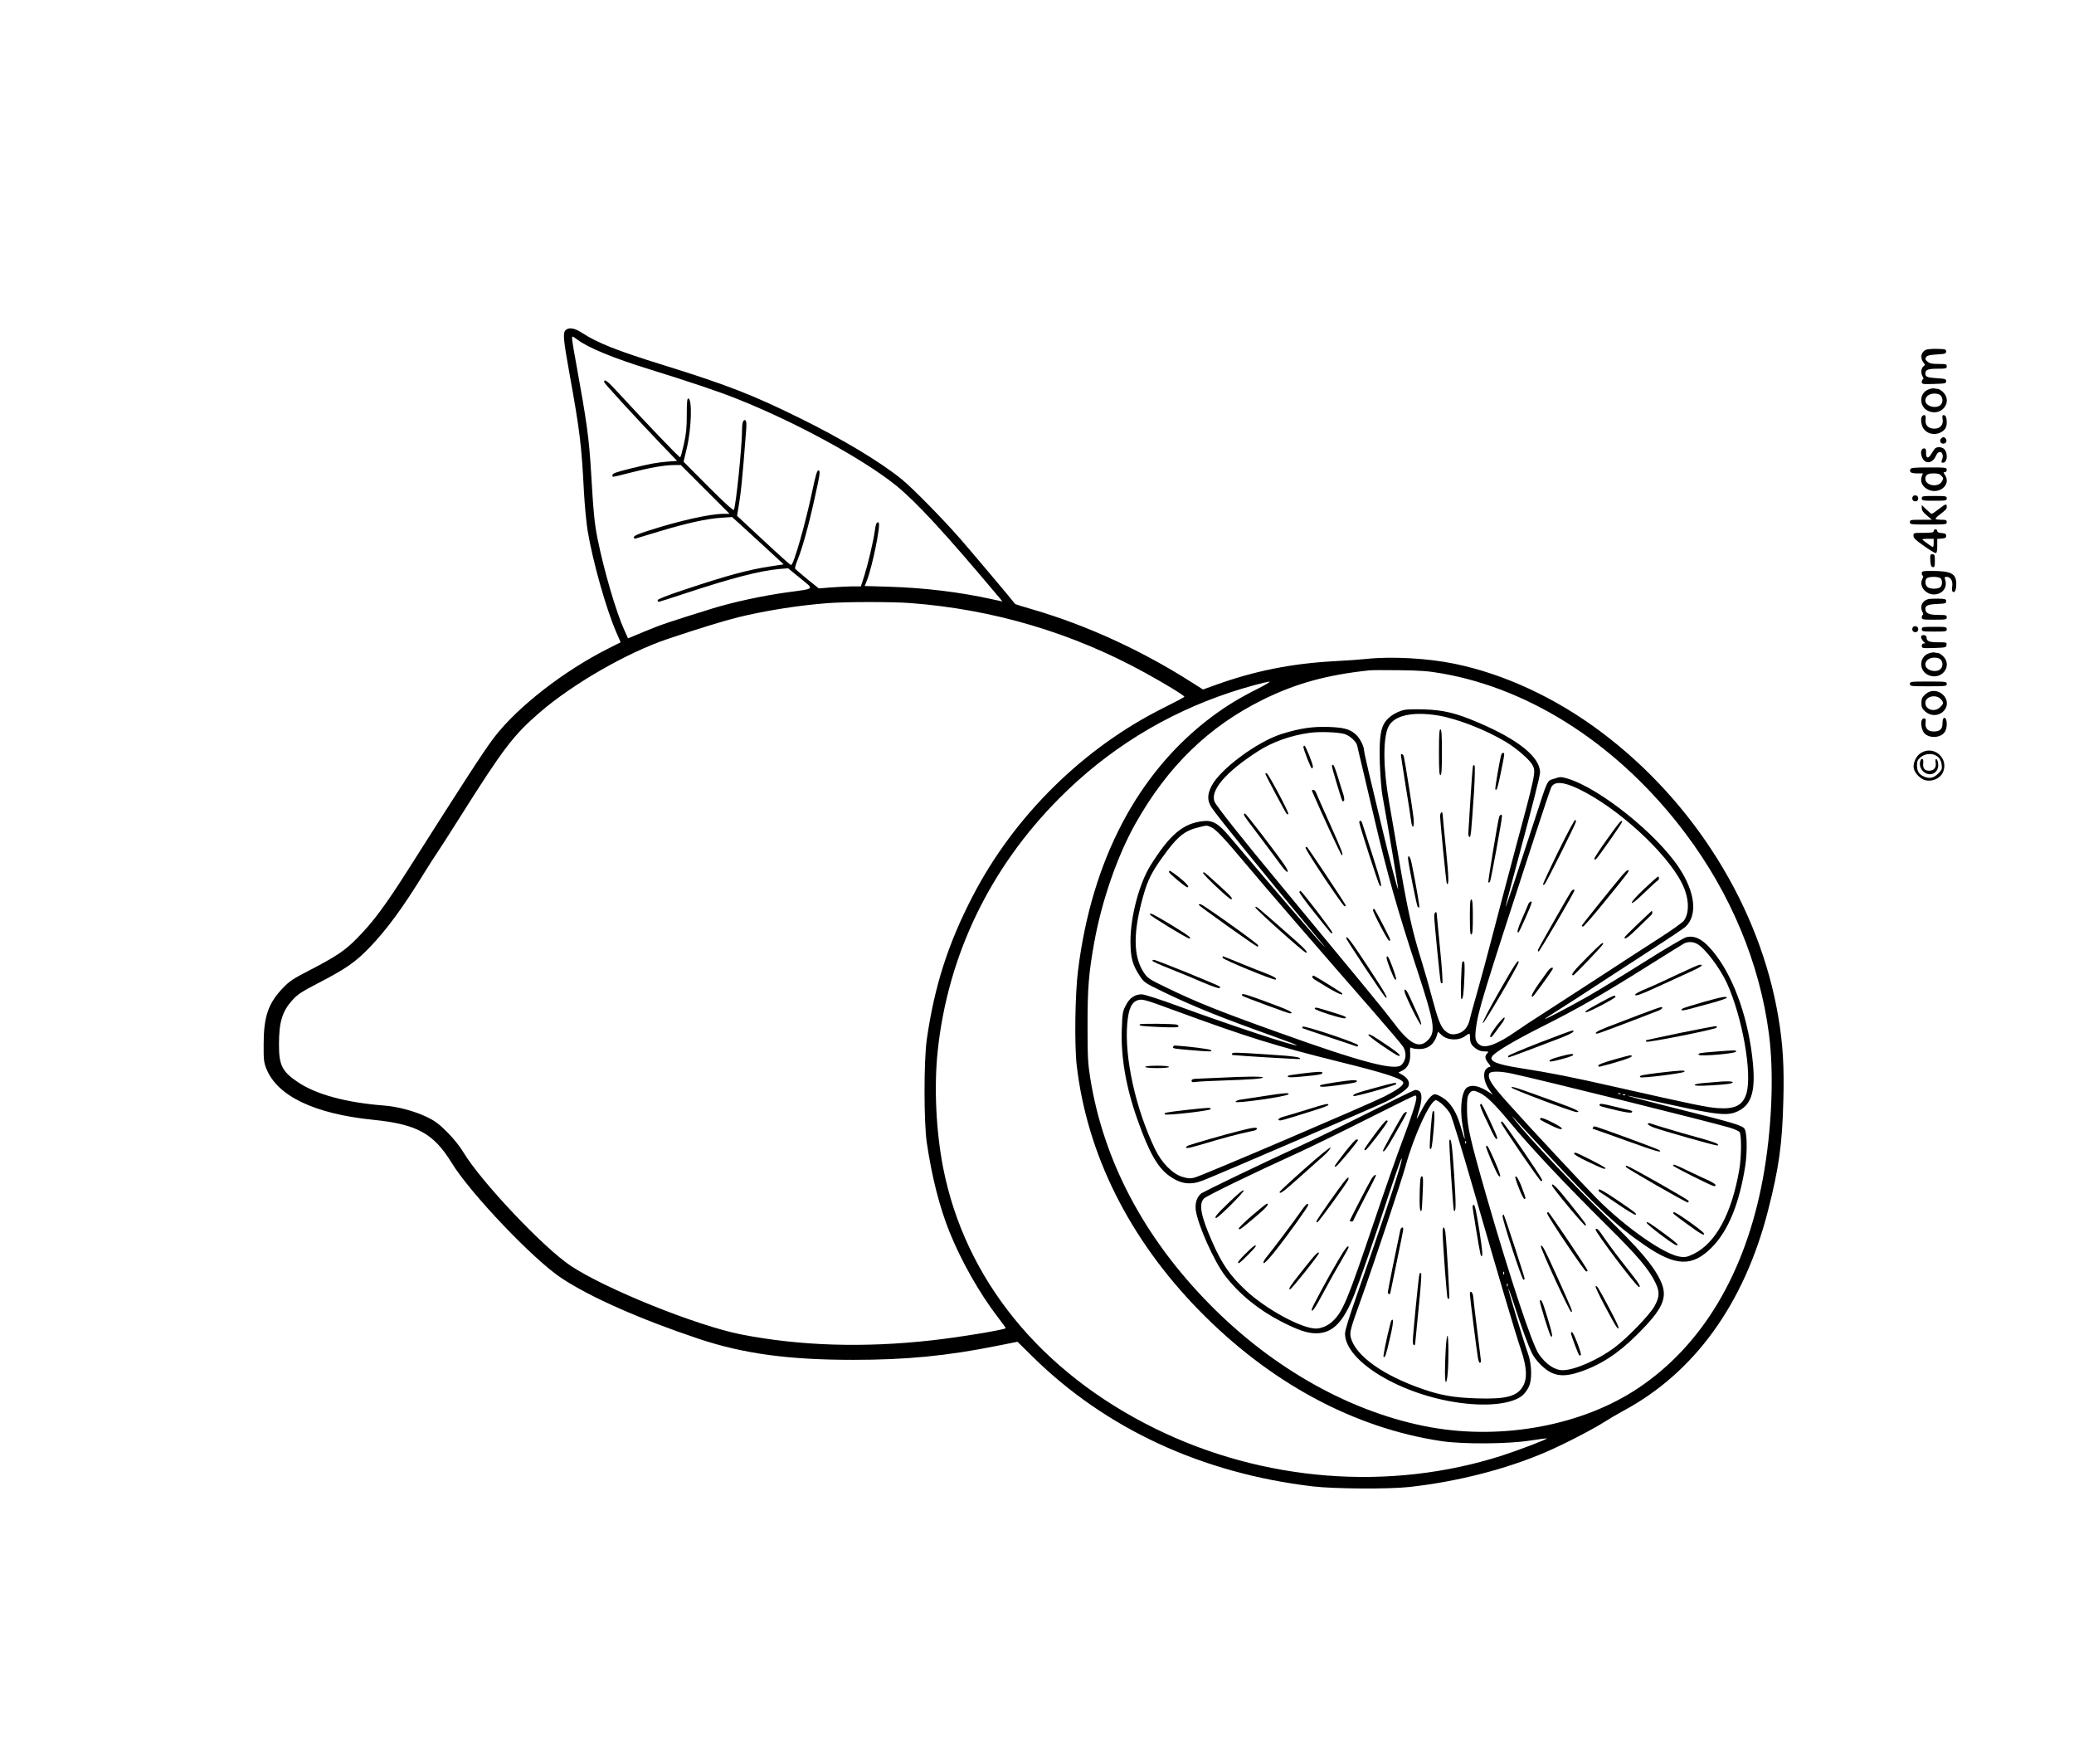 <?xml version="1.0" standalone="no"?>
<!DOCTYPE svg PUBLIC "-//W3C//DTD SVG 20010904//EN"
 "http://www.w3.org/TR/2001/REC-SVG-20010904/DTD/svg10.dtd">
<svg version="1.0" xmlns="http://www.w3.org/2000/svg"
 width="1744pt" height="1483pt" viewBox="0 0 1744 1483"
 preserveAspectRatio="xMidYMid meet">
<g transform="translate(0,1483) scale(0.1,-0.1)"
fill="#000000" stroke="none">
<path d="M4756 12054 c-24 -24 -20 -72 33 -367 86 -476 101 -596 121 -987 6
-113 20 -261 31 -330 43 -260 155 -656 240 -853 l38 -87 -99 -50 c-377 -189
-767 -492 -965 -750 -79 -102 -275 -405 -715 -1099 -199 -314 -304 -455 -440
-592 -100 -102 -173 -150 -394 -265 -142 -73 -171 -92 -228 -152 -122 -126
-161 -241 -161 -472 -1 -128 2 -152 22 -203 91 -232 405 -382 901 -432 365
-37 506 -114 657 -360 157 -257 688 -814 922 -969 239 -160 668 -349 1156
-512 378 -126 756 -177 1300 -177 443 0 789 33 1210 118 l171 34 129 -127
c615 -605 1424 -979 2355 -1089 178 -21 638 -24 810 -5 400 44 810 148 1145
292 146 62 394 190 493 253 40 26 112 68 160 94 601 322 1019 901 1220 1688
91 357 119 555 128 925 8 278 -4 475 -42 698 -155 924 -707 1812 -1493 2400
-379 284 -811 485 -1228 571 -228 47 -530 64 -743 41 -47 -5 -168 -14 -270
-19 -363 -20 -674 -82 -1010 -204 l-94 -34 -106 67 c-412 262 -875 474 -1320
604 -83 24 -153 46 -154 48 -9 15 -368 441 -457 543 -152 174 -407 433 -497
506 -184 149 -500 338 -857 514 -397 196 -614 280 -1148 446 -396 123 -551
185 -687 273 -59 39 -108 46 -134 20z m97 -78 c93 -70 301 -156 612 -252 344
-107 571 -183 729 -246 493 -195 1065 -507 1341 -730 172 -140 412 -400 852
-924 l43 -51 -83 18 c-274 61 -574 97 -869 106 l-207 6 19 47 c45 115 117 467
99 485 -14 14 -26 -8 -33 -69 -11 -82 -56 -274 -87 -373 l-30 -93 -77 0 c-42
-1 -122 -5 -177 -9 l-100 -8 -97 78 c-53 44 -99 83 -102 88 -3 5 7 40 22 77
38 92 93 290 141 509 48 215 51 240 32 240 -10 0 -23 -43 -47 -157 -57 -275
-160 -638 -181 -638 -8 0 -64 49 -267 238 l-188 175 6 36 c27 156 36 242 71
693 3 44 1 69 -6 74 -18 11 -29 -17 -29 -78 0 -138 -52 -644 -69 -675 -4 -8
-81 62 -215 196 l-208 209 27 113 c40 168 47 419 12 419 -9 0 -12 -38 -12
-137 0 -108 -5 -161 -24 -246 -13 -59 -27 -110 -31 -112 -7 -4 -271 272 -520
542 -93 102 -120 122 -120 91 0 -10 243 -275 484 -528 l130 -135 -80 -6 c-87
-7 -148 -18 -299 -55 -141 -35 -165 -44 -165 -60 0 -18 -11 -19 143 20 166 43
295 66 372 66 l60 0 205 -205 205 -205 -50 0 c-114 0 -372 -58 -627 -140 -93
-29 -128 -45 -128 -57 0 -10 6 -14 18 -10 9 3 100 30 202 61 222 67 392 105
515 113 l91 6 71 -64 c39 -35 136 -125 217 -199 l146 -135 -107 -16 c-191 -29
-369 -77 -725 -196 -149 -49 -228 -81 -228 -89 0 -8 4 -14 9 -14 4 0 109 33
232 74 379 125 617 187 781 202 l75 6 102 -83 c119 -98 130 -86 -109 -119
-203 -28 -446 -80 -623 -134 -365 -113 -443 -139 -574 -194 l-142 -59 -30 67
c-68 148 -171 497 -225 765 -27 131 -36 228 -56 570 -17 281 -34 408 -125 909
-35 191 -40 226 -29 226 3 0 20 -11 37 -24z m2797 -2216 c700 -52 1368 -250
1980 -587 171 -94 330 -191 329 -201 0 -4 -76 -44 -168 -90 -677 -335 -1261
-910 -1611 -1585 -208 -400 -323 -760 -387 -1208 -25 -177 -25 -692 0 -864 43
-291 107 -543 191 -752 97 -242 252 -516 405 -715 39 -50 69 -93 68 -95 -14
-14 -401 -78 -622 -102 -569 -64 -1107 -47 -1600 49 -377 74 -1146 384 -1438
579 -230 154 -752 707 -899 951 -32 53 -84 118 -137 171 -70 70 -102 94 -172
128 -103 49 -242 87 -359 96 -320 25 -571 93 -724 196 -133 89 -161 143 -160
319 0 190 28 279 116 375 40 44 78 69 215 140 232 120 312 176 430 298 146
152 279 333 463 632 41 66 88 140 106 165 17 25 103 158 189 295 369 585 452
693 670 882 282 244 740 507 1080 621 236 80 481 155 591 182 229 56 513 101
754 119 156 12 536 12 690 1z m4480 -593 c760 -134 1497 -618 2042 -1343 381
-506 626 -1093 703 -1689 44 -335 24 -808 -51 -1213 -146 -793 -508 -1402
-1049 -1763 -466 -312 -1136 -438 -1744 -329 -661 119 -1328 491 -1867 1042
-546 557 -885 1201 -996 1892 -20 125 -23 177 -23 446 0 317 10 437 56 695 63
349 194 728 345 997 272 485 619 822 1079 1048 275 135 534 206 890 244 22 2
137 3 255 1 177 -2 241 -7 360 -28z m-1560 -131 c-152 -76 -263 -145 -384
-235 -618 -465 -1006 -1202 -1121 -2131 -25 -200 -31 -625 -11 -798 87 -747
441 -1456 1026 -2056 596 -611 1305 -993 2045 -1103 180 -26 552 -24 739 5 77
12 141 20 143 18 6 -6 -240 -100 -377 -144 -944 -303 -2010 -220 -2920 229
-961 474 -1595 1254 -1779 2190 -60 308 -78 682 -46 982 85 805 439 1540 1025
2128 405 407 887 705 1430 886 122 41 306 91 335 92 11 0 -36 -28 -105 -63z"/>
<path d="M11805 8861 c-76 -20 -142 -66 -170 -121 -29 -56 -38 -148 -32 -333
4 -100 13 -218 21 -262 46 -251 136 -789 133 -792 -5 -4 -68 236 -126 477
-117 484 -161 673 -161 693 -1 33 -34 99 -66 129 -51 47 -98 61 -229 66 -138
5 -244 -11 -398 -59 -208 -66 -520 -298 -590 -439 -37 -73 -36 -124 3 -182 52
-78 438 -554 834 -1028 43 -52 88 -106 100 -120 l20 -25 -20 20 c-34 32 -385
439 -789 916 -91 107 -140 135 -221 125 -166 -19 -277 -113 -439 -371 -95
-153 -168 -426 -169 -635 0 -142 16 -202 80 -298 34 -52 42 -57 197 -132 259
-125 476 -212 934 -376 105 -38 190 -70 188 -72 -12 -12 -552 166 -983 324
-168 62 -299 104 -321 104 -59 0 -102 -30 -134 -92 -27 -52 -29 -66 -34 -199
-9 -237 36 -494 132 -763 96 -272 168 -400 264 -470 97 -71 180 -83 289 -40
132 52 1468 627 1537 662 99 49 175 101 188 129 14 32 -4 68 -48 94 l-36 21
33 17 c47 23 69 73 66 143 -3 50 -1 55 14 47 9 -5 39 -9 66 -9 69 0 121 40
143 111 l11 35 30 -28 c50 -46 143 -50 200 -8 36 26 38 26 39 -12 1 -47 10
-64 48 -93 23 -17 48 -25 74 -25 35 0 37 -1 23 -16 -23 -22 -20 -48 10 -83 18
-22 21 -31 11 -31 -7 0 -22 -9 -32 -20 -28 -31 -16 -110 25 -168 l32 -46 -28
19 c-80 53 -141 68 -183 45 -53 -28 -70 -190 -37 -354 9 -44 14 -81 13 -83 -2
-2 -16 42 -32 98 -34 124 -85 207 -152 249 -26 17 -55 30 -66 30 -28 0 -70
-50 -113 -134 -21 -41 -40 -74 -41 -72 -1 1 7 31 18 66 27 88 29 148 4 166
-10 8 -28 12 -39 9 -12 -3 -185 -88 -386 -189 -201 -101 -441 -218 -533 -260
-325 -149 -860 -405 -880 -423 -34 -31 -49 -80 -42 -137 17 -124 153 -429 246
-551 116 -152 279 -286 469 -384 144 -74 223 -101 297 -101 139 1 228 91 321
325 49 125 167 464 287 832 87 263 125 365 109 288 -20 -91 -185 -587 -383
-1148 -59 -169 -91 -273 -91 -300 1 -233 472 -516 969 -582 243 -33 450 -6
529 68 13 12 34 40 45 62 32 59 29 194 -6 290 -34 92 -168 537 -164 542 2 2
26 -63 52 -144 61 -188 119 -346 148 -402 31 -62 108 -138 164 -163 65 -29
130 -28 233 6 172 56 325 154 482 311 226 224 267 318 200 460 -60 126 -176
263 -452 531 -286 279 -649 663 -769 814 -49 63 -59 73 258 -270 427 -460 592
-616 833 -781 259 -177 398 -182 562 -17 139 140 233 371 282 689 17 113 15
270 -5 306 -16 30 -85 51 -578 174 -227 57 -410 105 -408 107 2 2 146 -28 322
-67 449 -99 523 -106 614 -60 107 54 141 168 119 399 -33 353 -149 693 -307
904 -97 130 -174 177 -254 156 -22 -6 -179 -98 -348 -205 -170 -107 -383 -237
-475 -290 -159 -90 -366 -199 -366 -192 0 2 55 39 123 81 67 42 219 140 337
218 118 77 323 210 455 296 132 85 252 166 267 179 104 97 84 288 -51 494
-190 289 -673 675 -943 754 -52 15 -59 15 -109 -2 -63 -21 -49 9 -170 -363
-133 -410 -238 -726 -239 -715 0 6 45 179 101 385 132 492 189 716 189 746 0
128 -183 276 -517 418 -190 82 -297 107 -463 112 -74 2 -148 0 -165 -5z m285
-46 c161 -27 395 -117 570 -221 92 -55 203 -151 227 -197 29 -57 29 -60 -160
-762 -63 -236 -145 -547 -182 -690 -37 -143 -91 -343 -120 -445 -29 -102 -59
-209 -65 -238 -15 -67 -50 -108 -101 -122 -48 -13 -75 -6 -111 27 -34 33 -58
95 -104 268 -20 77 -58 210 -84 295 -88 282 -123 440 -210 955 -27 160 -58
340 -69 400 -51 288 -53 542 -5 637 48 93 200 127 414 93z m-785 -156 c45 -13
102 -65 108 -100 3 -13 21 -94 42 -179 20 -85 65 -279 101 -429 109 -468 193
-766 364 -1286 145 -444 155 -512 85 -582 -74 -74 -155 -30 -301 168 -62 83
-236 294 -948 1154 -302 363 -527 647 -542 683 -41 95 92 251 366 427 120 77
274 132 435 154 82 11 233 6 290 -10z m1971 -463 c326 -157 734 -530 866 -790
61 -120 68 -246 18 -316 -10 -15 -106 -83 -212 -151 -106 -68 -338 -218 -515
-334 -177 -115 -384 -249 -460 -298 -76 -48 -176 -114 -223 -147 -155 -108
-257 -147 -305 -116 -38 25 -45 53 -34 140 19 149 56 270 495 1616 69 212 131
396 138 410 25 53 102 49 232 -14z m-3093 -320 c39 -16 109 -90 298 -316 155
-186 665 -775 1060 -1226 131 -150 247 -287 258 -305 31 -51 25 -113 -14 -152
-52 -53 -340 23 -1030 271 -514 184 -693 256 -955 383 -133 64 -149 75 -179
118 -94 138 -95 345 -4 661 34 119 69 189 156 310 124 174 186 226 305 254 73
18 67 18 105 2z m4086 -981 c65 -33 194 -203 253 -332 129 -285 213 -757 164
-925 -29 -99 -94 -134 -235 -125 -90 5 -215 31 -861 177 -385 87 -536 117
-807 160 -197 31 -262 58 -236 98 22 35 179 129 417 249 305 153 493 261 876
501 162 102 306 191 320 199 33 17 74 17 109 -2z m-4402 -557 c630 -231 855
-301 1403 -437 393 -97 530 -143 530 -176 0 -22 -52 -59 -157 -113 -126 -64
-1536 -667 -1596 -682 -37 -10 -55 -9 -103 5 -83 24 -176 118 -232 235 -163
340 -258 770 -233 1056 11 127 38 183 96 197 33 8 65 -1 292 -85z m2840 -533
c245 -52 1652 -402 1835 -455 40 -12 79 -29 86 -38 17 -23 16 -209 -3 -318
-64 -369 -197 -614 -382 -706 -52 -25 -71 -30 -110 -25 -131 14 -465 247 -707
492 -118 120 -546 578 -734 788 -150 166 -185 220 -169 261 8 21 91 21 184 1z
m-261 -165 c55 -27 127 -97 246 -241 180 -218 468 -523 822 -874 259 -256 354
-369 408 -483 36 -75 33 -119 -12 -198 -40 -70 -224 -261 -329 -340 -138 -105
-341 -194 -440 -194 -68 0 -141 49 -201 135 -57 82 -243 643 -437 1315 -141
491 -165 596 -167 730 -1 95 2 120 17 143 21 32 37 34 93 7z m1181 -6 c-3 -3
-12 -4 -19 -1 -8 3 -5 6 6 6 11 1 17 -2 13 -5z m40 -10 c-3 -3 -12 -4 -19 -1
-8 3 -5 6 6 6 11 1 17 -2 13 -5z m-1757 -22 c0 -36 -41 -162 -115 -357 -42
-110 -150 -418 -240 -685 -230 -680 -264 -761 -355 -844 -36 -33 -92 -56 -134
-56 -121 0 -419 162 -589 320 -134 125 -201 221 -284 410 -96 218 -115 320
-68 364 25 24 413 212 780 379 110 50 376 180 592 289 216 109 397 198 403
198 5 0 10 -8 10 -18z m221 -59 c22 -20 51 -55 64 -77 13 -23 96 -293 185
-601 218 -756 363 -1246 411 -1387 48 -144 53 -237 16 -302 -48 -86 -143 -111
-387 -103 -191 6 -301 25 -450 76 -337 115 -570 281 -611 434 -12 45 -4 74 91
337 98 272 336 985 369 1105 71 260 208 555 256 555 8 0 33 -16 56 -37z m196
-325 c-3 -8 -6 -5 -6 6 -1 11 2 17 5 13 3 -3 4 -12 1 -19z m320 -1100 c-3 -8
-6 -5 -6 6 -1 11 2 17 5 13 3 -3 4 -12 1 -19z m30 -100 c-3 -8 -6 -5 -6 6 -1
11 2 17 5 13 3 -3 4 -12 1 -19z"/>
<path d="M12100 8505 c0 -153 3 -196 13 -192 9 3 12 50 12 192 0 142 -3 189
-12 193 -10 3 -13 -40 -13 -193z"/>
<path d="M12625 8488 c-12 -35 -56 -290 -51 -295 12 -13 19 9 47 144 32 157
33 163 19 163 -6 0 -13 -6 -15 -12z"/>
<path d="M11780 8481 c0 -5 18 -119 39 -253 22 -133 43 -267 46 -295 10 -80
29 -67 22 15 -6 61 -70 467 -82 520 -5 21 -25 32 -25 13z"/>
<path d="M12386 8389 c-3 -8 -12 -131 -21 -274 -9 -143 -17 -273 -18 -289 -1
-16 3 -31 9 -33 12 -4 15 27 39 382 7 121 9 214 4 219 -5 6 -10 4 -13 -5z"/>
<path d="M12110 7968 c0 -46 51 -562 56 -567 19 -19 17 51 -7 289 -15 151 -28
283 -28 293 -1 31 -21 18 -21 -15z"/>
<path d="M12605 7958 c-18 -79 -94 -542 -90 -547 3 -2 9 0 14 5 7 8 101 519
101 552 0 21 -19 13 -25 -10z"/>
<path d="M11840 7613 c0 -33 73 -398 81 -407 5 -5 11 -7 14 -5 4 5 -31 208
-66 377 -10 49 -29 72 -29 35z"/>
<path d="M12360 7120 c0 -117 3 -151 13 -147 9 3 12 41 12 147 0 106 -3 144
-12 148 -10 3 -13 -31 -13 -148z"/>
<path d="M12060 7129 c0 -44 49 -541 55 -558 4 -8 9 -11 14 -5 4 5 -4 135 -20
289 -15 154 -28 286 -28 293 -2 27 -21 10 -21 -19z"/>
<path d="M12297 6743 c-10 -18 -18 -313 -8 -313 13 0 19 40 25 187 3 70 2 124
-3 128 -5 3 -12 2 -14 -2z"/>
<path d="M10960 8551 c0 -22 63 -181 71 -181 5 0 9 6 9 14 0 24 -61 176 -71
176 -5 0 -9 -4 -9 -9z"/>
<path d="M11200 8388 c0 -13 79 -278 87 -291 3 -5 9 -5 14 0 5 5 3 27 -5 54
-8 24 -29 90 -46 147 -17 56 -35 102 -40 102 -6 0 -10 -5 -10 -12z"/>
<path d="M10640 8325 c0 -10 169 -327 180 -338 4 -5 10 -5 13 0 7 11 -166 336
-181 341 -7 2 -12 0 -12 -3z"/>
<path d="M11033 8178 c87 -201 243 -538 250 -538 16 0 1 38 -103 270 -56 124
-106 237 -112 253 -5 15 -17 27 -25 27 -8 0 -13 -6 -10 -12z"/>
<path d="M10460 7981 c0 -5 17 -31 37 -58 51 -67 230 -306 283 -378 48 -65 68
-59 24 8 -53 81 -326 437 -335 437 -5 0 -9 -4 -9 -9z"/>
<path d="M11430 7915 c0 -21 161 -518 171 -529 26 -28 13 26 -59 251 -44 136
-83 258 -87 271 -7 25 -25 30 -25 7z"/>
<path d="M10978 7704 c-10 -9 314 -494 329 -494 9 0 11 5 6 14 -27 48 -319
486 -324 486 -3 0 -8 -3 -11 -6z"/>
<path d="M10926 7331 c-3 -5 53 -82 125 -172 154 -193 145 -183 153 -171 5 9
-258 352 -269 352 -2 0 -6 -4 -9 -9z"/>
<path d="M11545 7181 c-6 -11 124 -261 137 -261 4 0 8 4 8 10 0 11 -130 260
-135 260 -2 0 -6 -4 -10 -9z"/>
<path d="M11320 6942 c0 -13 316 -488 330 -497 30 -18 -4 40 -154 268 -138
209 -176 259 -176 229z"/>
<path d="M11660 6775 c0 -22 59 -173 71 -180 16 -11 10 18 -23 108 -30 81 -48
108 -48 72z"/>
<path d="M11810 6496 c0 -26 129 -288 139 -281 6 3 -5 38 -26 83 -19 42 -49
107 -66 145 -28 63 -47 84 -47 53z"/>
<path d="M13102 7668 c-73 -149 -130 -273 -128 -275 3 -3 9 -2 14 1 10 6 259
503 264 527 2 6 -1 13 -7 15 -5 2 -70 -119 -143 -268z"/>
<path d="M13513 7773 c-62 -86 -110 -160 -107 -165 3 -5 9 -6 13 -3 14 8 221
304 221 315 0 26 -23 -1 -127 -147z"/>
<path d="M13638 7468 c-95 -114 -333 -410 -336 -419 -2 -5 2 -9 10 -9 7 1 91
97 187 216 204 251 204 251 192 258 -5 4 -29 -18 -53 -46z"/>
<path d="M13826 7357 c-66 -62 -107 -108 -104 -117 3 -9 39 20 107 86 57 54
107 101 112 102 11 4 12 32 2 32 -5 0 -57 -46 -117 -103z"/>
<path d="M13213 7338 c-14 -19 -271 -470 -279 -491 -3 -9 -2 -17 4 -17 9 0
302 500 302 515 0 10 -18 5 -27 -7z"/>
<path d="M12851 7228 c-5 -13 -27 -65 -50 -117 -41 -94 -48 -121 -33 -121 7 0
112 236 112 253 0 16 -21 5 -29 -15z"/>
<path d="M13772 7062 c-62 -59 -112 -110 -112 -114 1 -22 32 1 118 85 52 50
101 98 108 105 11 11 11 34 1 32 -1 -1 -53 -49 -115 -108z"/>
<path d="M13347 6782 c-115 -115 -144 -152 -118 -152 9 0 249 251 251 263 4
23 -16 7 -133 -111z"/>
<path d="M12606 6493 c-87 -153 -143 -260 -137 -266 8 -8 301 490 301 513 0
32 -32 -16 -164 -247z"/>
<path d="M13017 6668 c-122 -166 -153 -219 -129 -218 6 1 136 179 165 226 17
29 -14 22 -36 -8z"/>
<path d="M12585 6207 c-51 -69 -65 -97 -47 -97 4 0 19 17 34 38 14 20 40 56
58 79 17 23 26 44 21 48 -6 3 -35 -28 -66 -68z"/>
<path d="M9830 7498 c1 -12 140 -128 154 -128 22 0 -5 33 -68 83 -78 60 -86
65 -86 45z"/>
<path d="M10116 7492 c-6 -10 218 -222 235 -222 22 0 3 23 -89 106 -135 123
-139 127 -146 116z"/>
<path d="M10080 7222 c0 -7 467 -341 492 -350 4 -2 8 2 8 10 -1 13 -458 340
-485 346 -8 2 -15 -1 -15 -6z"/>
<path d="M10556 7201 c-6 -9 410 -381 426 -381 24 0 -11 36 -190 192 -238 209
-229 201 -236 189z"/>
<path d="M9670 7141 c0 -11 312 -201 329 -201 29 0 -1 22 -149 113 -158 95
-180 106 -180 88z"/>
<path d="M10280 6778 c0 -15 437 -194 447 -184 11 11 -9 23 -77 50 -36 13
-132 52 -214 85 -82 34 -150 61 -152 61 -2 0 -4 -6 -4 -12z"/>
<path d="M9690 6752 c0 -5 66 -35 148 -67 81 -32 207 -84 280 -116 73 -31 135
-52 138 -47 3 5 4 11 3 12 -16 15 -537 226 -556 226 -7 0 -13 -4 -13 -8z"/>
<path d="M11035 6621 c-3 -6 5 -17 17 -25 162 -103 253 -149 233 -117 -3 6
-201 129 -237 148 -4 2 -9 -1 -13 -6z"/>
<path d="M10445 6470 c-3 -5 -2 -11 3 -13 18 -12 386 -147 398 -147 39 0 2 22
-98 60 -242 91 -297 109 -303 100z"/>
<path d="M11055 6351 c-7 -13 247 -93 258 -82 12 12 8 14 -124 55 -131 40
-126 39 -134 27z"/>
<path d="M10954 6198 c-4 -5 -4 -11 -3 -12 2 -2 103 -36 224 -76 121 -40 226
-75 233 -78 6 -2 12 2 12 10 0 17 -458 170 -466 156z"/>
<path d="M11506 6131 c-3 -5 48 -46 113 -90 128 -87 151 -99 151 -82 0 6 -42
39 -92 73 -135 92 -166 109 -172 99z"/>
<path d="M14090 6630 c-102 -49 -219 -102 -260 -118 -41 -17 -76 -36 -79 -43
-7 -21 44 -2 239 88 102 47 215 99 253 116 65 30 85 48 50 46 -10 0 -101 -41
-203 -89z"/>
<path d="M13457 6401 c-110 -59 -142 -81 -119 -81 24 0 253 121 247 130 -9 15
-11 14 -128 -49z"/>
<path d="M14315 6403 c-88 -25 -164 -49 -169 -54 -20 -18 2 -18 70 0 38 11
122 34 187 51 64 18 117 36 117 41 0 16 -42 8 -205 -38z"/>
<path d="M13785 6298 c-99 -38 -222 -85 -272 -104 -83 -32 -116 -54 -81 -54 9
0 231 83 511 192 30 12 42 24 30 31 -5 3 -89 -27 -188 -65z"/>
<path d="M14135 6147 c-159 -33 -292 -62 -294 -63 -1 -2 0 -7 3 -12 6 -11 574
102 589 117 5 5 5 11 0 13 -4 3 -138 -22 -298 -55z"/>
<path d="M12951 6066 c-146 -57 -267 -108 -269 -114 -2 -7 0 -12 4 -12 7 0
253 92 446 167 86 34 117 54 91 59 -4 1 -127 -44 -272 -100z"/>
<path d="M14420 5988 c-127 -10 -148 -14 -134 -27 14 -14 306 11 312 27 4 14
-5 14 -178 0z"/>
<path d="M13120 5948 c-70 -18 -99 -32 -89 -42 8 -8 193 41 197 53 5 15 -19
13 -108 -11z"/>
<path d="M13573 5922 c-85 -24 -133 -42 -133 -50 0 -8 6 -12 13 -10 137 34
267 76 267 86 0 15 8 17 -147 -26z"/>
<path d="M13947 5810 c-145 -18 -167 -23 -154 -37 10 -10 357 33 370 46 15 15
-31 13 -216 -9z"/>
<path d="M14430 5733 c-19 -1 -68 -6 -107 -9 -41 -3 -73 -10 -73 -16 0 -7 39
-9 123 -4 145 8 197 15 197 27 0 9 -65 10 -140 2z"/>
<path d="M9584 6218 c-8 -13 13 -16 174 -23 108 -5 152 -3 152 5 0 6 -6 12
-12 15 -26 8 -309 11 -314 3z"/>
<path d="M9865 6030 c-9 -15 5 -17 148 -29 166 -14 184 -14 170 0 -9 9 -193
32 -305 39 -4 0 -10 -5 -13 -10z"/>
<path d="M10360 5970 c0 -5 1 -10 3 -10 71 -8 563 -37 566 -34 16 15 -41 24
-259 38 -285 19 -310 19 -310 6z"/>
<path d="M9630 5860 c0 -6 40 -10 100 -10 60 0 100 4 100 10 0 6 -40 10 -100
10 -60 0 -100 -4 -100 -10z"/>
<path d="M10946 5804 c-59 -7 -111 -15 -114 -18 -15 -16 18 -17 130 -6 136 13
158 17 158 31 0 11 -36 10 -174 -7z"/>
<path d="M10260 5769 c-74 -3 -159 -7 -187 -8 -41 -1 -53 -5 -53 -17 0 -13 8
-15 38 -10 20 3 116 8 212 11 243 8 350 16 350 26 0 10 -154 9 -360 -2z"/>
<path d="M11227 5730 c-65 -10 -121 -21 -124 -24 -17 -17 19 -17 134 -2 153
21 173 25 173 37 0 12 -46 10 -183 -11z"/>
<path d="M11560 5683 c-155 -42 -191 -55 -178 -68 7 -8 359 90 359 101 1 16
-14 13 -181 -33z"/>
<path d="M10625 5614 c-82 -12 -169 -26 -192 -29 -25 -4 -43 -12 -43 -19 0
-16 424 44 443 63 16 16 -31 13 -208 -15z"/>
<path d="M10985 5499 c-88 -27 -177 -54 -197 -59 -38 -11 -52 -30 -22 -30 8 0
57 13 107 29 51 16 138 43 195 61 56 17 102 35 102 40 0 15 -15 12 -185 -41z"/>
<path d="M9985 5499 c-184 -21 -203 -25 -189 -38 12 -12 385 31 385 44 0 15
-11 14 -196 -6z"/>
<path d="M10415 5320 c-121 -30 -379 -105 -420 -120 -15 -6 -24 -14 -21 -19 6
-9 38 -1 253 63 68 20 162 45 210 56 49 11 98 22 111 25 12 3 22 10 22 15 0
15 -36 11 -155 -20z"/>
<path d="M12710 5686 c0 -12 516 -206 548 -206 41 0 -8 25 -155 78 -368 134
-393 142 -393 128z"/>
<path d="M13450 5541 c0 -11 3 -12 148 -47 80 -18 117 -23 124 -16 8 8 2 13
-18 18 -16 3 -73 17 -126 30 -106 26 -128 29 -128 15z"/>
<path d="M12954 5429 c-8 -13 -13 -10 85 -59 56 -28 87 -38 94 -31 6 6 -21 25
-81 55 -57 29 -93 42 -98 35z"/>
<path d="M13856 5381 c-3 -5 20 -19 51 -31 73 -27 506 -150 530 -150 15 0 15
2 3 13 -8 8 -87 33 -175 57 -136 37 -344 99 -390 116 -7 3 -16 1 -19 -5z"/>
<path d="M13395 5350 c-3 -5 -4 -10 -2 -10 2 0 129 -45 282 -100 255 -92 305
-106 279 -80 -9 9 -529 200 -545 200 -4 0 -11 -4 -14 -10z"/>
<path d="M13236 5131 c-4 -5 45 -34 108 -64 133 -64 156 -72 156 -58 0 9 -239
131 -255 131 -2 0 -6 -4 -9 -9z"/>
<path d="M14070 5029 c0 -8 315 -167 344 -172 5 -1 10 3 12 8 3 6 -22 23 -54
38 -32 14 -111 51 -175 82 -126 60 -127 60 -127 44z"/>
<path d="M13672 5019 c4 -12 502 -298 521 -299 4 0 7 6 7 13 -1 10 -479 282
-521 296 -6 2 -9 -3 -7 -10z"/>
<path d="M13444 4829 c-4 -6 -1 -15 7 -20 8 -4 77 -51 153 -103 77 -52 143
-93 149 -89 13 8 -2 20 -160 127 -93 63 -144 92 -149 85z"/>
<path d="M14074 4639 c-8 -13 -16 -6 122 -107 103 -76 141 -97 132 -72 -6 19
-247 189 -254 179z"/>
<path d="M13846 4551 c-7 -11 231 -191 252 -191 23 0 3 19 -91 89 -143 105
-155 112 -161 102z"/>
<path d="M12446 5542 c-2 -4 13 -46 35 -93 23 -46 52 -108 65 -136 26 -55 44
-75 44 -49 0 16 -126 286 -134 286 -3 0 -7 -4 -10 -8z"/>
<path d="M12622 5391 c12 -34 326 -491 336 -491 8 0 12 4 10 9 -12 34 -326
491 -336 491 -8 0 -12 -4 -10 -9z"/>
<path d="M12496 5192 c-5 -9 87 -228 105 -246 26 -28 15 15 -31 121 -56 125
-64 140 -74 125z"/>
<path d="M12742 4929 c15 -61 66 -179 76 -179 15 0 14 4 -26 110 -16 41 -35
76 -42 78 -6 2 -10 -2 -8 -9z"/>
<path d="M13050 4864 c0 -17 272 -344 281 -338 12 7 15 3 -136 193 -103 129
-145 171 -145 145z"/>
<path d="M13010 4628 c0 -20 314 -487 328 -488 6 0 12 3 12 7 0 13 -323 493
-332 493 -4 0 -8 -6 -8 -12z"/>
<path d="M12635 4608 c-7 -19 162 -538 176 -538 5 0 9 5 9 12 0 12 -169 531
-176 537 -2 2 -6 -3 -9 -11z"/>
<path d="M13417 4494 c-12 -12 344 -484 365 -484 20 0 0 30 -113 173 -66 83
-145 189 -176 235 -55 80 -63 88 -76 76z"/>
<path d="M12957 4353 c-7 -12 239 -547 254 -552 18 -6 12 9 -114 288 -114 251
-130 281 -140 264z"/>
<path d="M13417 4013 c-6 -9 159 -323 181 -345 31 -31 6 29 -73 177 -89 167
-99 182 -108 168z"/>
<path d="M12948 3895 c-6 -6 80 -286 92 -298 21 -22 14 20 -28 156 -42 137
-50 155 -64 142z"/>
<path d="M13210 3621 c0 -15 60 -175 69 -184 5 -5 11 -5 14 1 8 11 -62 192
-74 192 -5 0 -9 -4 -9 -9z"/>
<path d="M11796 5458 c-32 -50 -166 -293 -166 -300 0 -30 30 13 109 152 50 87
91 162 91 165 0 13 -21 3 -34 -17z"/>
<path d="M11560 5293 c-95 -130 -97 -133 -78 -133 11 0 176 214 186 241 2 5
-2 9 -10 9 -7 0 -51 -53 -98 -117z"/>
<path d="M11313 5148 c-96 -124 -100 -131 -80 -126 13 3 187 211 187 224 0 2
-6 4 -14 4 -7 0 -49 -46 -93 -102z"/>
<path d="M10972 5005 c-117 -103 -212 -192 -212 -196 0 -23 32 1 168 123 81
72 173 155 206 184 32 29 56 58 54 65 -2 7 -95 -68 -216 -176z"/>
<path d="M11532 4918 c-28 -47 -182 -345 -182 -352 0 -3 7 -6 15 -6 8 0 15 4
15 8 0 4 43 89 95 189 52 100 95 185 95 188 0 16 -21 1 -38 -27z"/>
<path d="M11317 4913 c-39 -44 -247 -339 -247 -351 0 -7 4 -11 9 -7 16 9 254
338 259 357 6 23 -1 23 -21 1z"/>
<path d="M10339 4725 c-105 -101 -134 -135 -112 -135 18 1 236 217 231 231 -3
9 -44 -24 -119 -96z"/>
<path d="M10527 4609 c-64 -55 -115 -105 -111 -110 7 -12 17 -4 142 101 89 75
119 110 95 110 -5 0 -61 -45 -126 -101z"/>
<path d="M10930 4633 c-49 -71 -221 -300 -287 -381 -15 -19 -22 -36 -17 -42 5
-5 43 34 90 93 105 131 284 380 284 395 0 26 -19 8 -70 -65z"/>
<path d="M10478 4294 c-63 -62 -79 -84 -60 -84 10 0 142 133 142 143 0 16 -19
3 -82 -59z"/>
<path d="M11252 4233 c-91 -154 -222 -398 -222 -412 0 -32 25 4 101 146 46 86
112 204 147 262 34 58 62 109 62 113 0 28 -28 -7 -88 -109z"/>
<path d="M10961 4160 c-111 -140 -132 -170 -113 -170 12 0 242 288 242 303 0
23 -31 -9 -129 -133z"/>
<path d="M12047 5483 c-8 -13 -30 -303 -23 -310 13 -14 18 11 31 154 11 130 9
184 -8 156z"/>
<path d="M12188 5243 c-6 -10 31 -586 38 -592 18 -18 18 50 2 299 -17 256 -26
320 -40 293z"/>
<path d="M11938 4803 c-3 -120 2 -168 15 -152 3 2 7 68 10 147 6 118 4 142 -7
142 -12 0 -15 -28 -18 -137z"/>
<path d="M12386 4658 c39 -249 62 -379 67 -385 18 -18 16 21 -14 216 -24 150
-37 211 -46 211 -10 0 -12 -11 -7 -42z"/>
<path d="M11775 4488 c-20 -90 -105 -508 -105 -522 0 -9 5 -16 10 -16 6 0 10
2 10 4 0 2 25 122 55 266 30 144 55 268 55 276 0 23 -19 16 -25 -8z"/>
<path d="M12131 4468 c2 -106 35 -547 42 -554 4 -4 10 -5 13 -2 5 6 -21 468
-32 556 -3 23 -9 42 -15 42 -5 0 -9 -19 -8 -42z"/>
<path d="M11936 4119 c-7 -18 -56 -520 -56 -565 0 -19 5 -34 10 -34 6 0 10 6
10 13 0 6 13 140 29 297 17 166 26 289 21 294 -6 6 -11 4 -14 -5z"/>
<path d="M12360 3951 c0 -24 57 -476 68 -539 4 -24 12 -42 17 -40 6 2 9 10 8
18 -1 8 -15 125 -32 260 -17 135 -32 260 -33 279 -3 37 -28 57 -28 22z"/>
<path d="M11692 3704 c-33 -126 -63 -276 -58 -281 12 -12 20 9 53 153 23 97
31 150 24 157 -6 6 -13 -4 -19 -29z"/>
<path d="M12157 3488 c-9 -157 -9 -278 2 -278 4 0 11 30 14 68 10 98 8 322 -1
322 -5 0 -12 -51 -15 -112z"/>
<path d="M16194 11889 c-43 -21 -50 -71 -17 -111 10 -11 11 -18 3 -23 -24 -15
-31 -55 -15 -86 9 -16 11 -29 5 -29 -5 0 -10 -9 -10 -20 0 -20 5 -21 103 -18
94 3 102 4 102 23 0 18 -8 21 -75 25 -82 5 -100 12 -100 39 0 32 22 41 102 41
71 0 78 2 78 20 0 18 -7 20 -69 20 -53 0 -74 4 -92 19 -20 16 -22 23 -13 38 9
14 28 19 90 23 71 4 79 7 79 25 0 18 -7 20 -75 22 -41 1 -85 -3 -96 -8z"/>
<path d="M16220 11557 c-89 -30 -85 -157 6 -187 107 -36 192 84 115 161 -16
16 -36 29 -44 29 -9 0 -21 2 -29 4 -7 3 -29 0 -48 -7z m85 -43 c27 -11 38 -53
20 -80 -30 -47 -135 -24 -135 29 0 45 60 72 115 51z"/>
<path d="M16156 11317 c-3 -13 -1 -40 5 -61 18 -65 95 -94 159 -61 35 18 50
43 50 84 0 40 -9 61 -27 61 -10 0 -12 -8 -8 -33 9 -47 -20 -81 -68 -81 -52 0
-80 28 -75 76 3 30 0 38 -13 38 -9 0 -19 -10 -23 -23z"/>
<path d="M16327 11147 c-22 -16 -13 -47 14 -47 25 0 36 28 17 46 -11 12 -17
12 -31 1z"/>
<path d="M16270 11058 c-6 -7 -20 -28 -31 -46 -25 -42 -44 -37 -43 12 1 28 -3
36 -16 36 -42 0 -30 -91 14 -112 32 -14 67 7 86 51 24 58 73 27 51 -33 -9 -22
-8 -26 8 -26 33 0 43 68 15 108 -17 25 -66 30 -84 10z"/>
<path d="M16064 10885 c-10 -25 6 -35 56 -35 l49 0 -10 -28 c-13 -39 3 -77 43
-102 95 -58 212 32 152 118 -14 20 -14 22 0 22 9 0 16 9 16 20 0 19 -7 20
-150 20 -122 0 -152 -3 -156 -15z m262 -56 c17 -19 17 -23 3 -47 -30 -54 -139
-36 -139 23 0 32 20 45 70 45 35 0 52 -5 66 -21z"/>
<path d="M16093 10663 c-7 -3 -13 -13 -13 -23 0 -19 17 -30 38 -23 6 3 12 13
12 23 0 19 -17 30 -37 23z"/>
<path d="M16160 10640 c0 -19 7 -20 105 -20 98 0 105 1 105 20 0 19 -7 20
-105 20 -98 0 -105 -1 -105 -20z"/>
<path d="M16303 10550 c-28 -22 -55 -40 -59 -40 -5 0 -25 17 -46 37 l-38 37 0
-26 c0 -19 12 -37 43 -62 l42 -36 -92 0 c-86 0 -93 -1 -93 -20 0 -19 7 -20
155 -20 148 0 155 1 155 20 0 17 -7 20 -43 20 -24 0 -47 3 -50 6 -4 4 10 20
31 35 59 46 62 49 62 69 0 28 -8 25 -67 -20z"/>
<path d="M16260 10365 c0 -12 -16 -15 -85 -15 -84 0 -85 0 -85 -24 0 -20 18
-37 87 -85 47 -34 92 -61 100 -61 9 0 13 17 13 59 l0 60 38 3 c29 2 37 7 37
23 0 16 -8 21 -37 23 -25 2 -38 8 -38 18 0 8 -7 14 -15 14 -8 0 -15 -7 -15
-15z m0 -100 c0 -19 -3 -35 -6 -35 -5 0 -65 42 -88 62 -6 4 13 8 42 8 l52 0 0
-35z"/>
<path d="M16232 10118 c2 -41 7 -54 21 -56 14 -3 17 5 17 52 0 50 -2 56 -21
56 -18 0 -20 -5 -17 -52z"/>
<path d="M16160 10010 c0 -11 4 -20 9 -20 5 0 3 -13 -5 -29 -32 -65 40 -142
118 -127 62 11 94 65 74 124 -6 18 -4 22 12 22 34 0 55 -35 48 -79 -4 -25 -2
-42 5 -47 17 -10 29 16 29 67 0 86 -42 108 -202 109 -81 0 -88 -2 -88 -20z
m158 -42 c19 -19 15 -66 -7 -78 -29 -15 -87 -12 -105 6 -19 18 -21 55 -4 72 7
7 33 12 58 12 25 0 51 -5 58 -12z"/>
<path d="M16215 9793 c-50 -13 -73 -60 -51 -104 8 -16 10 -29 5 -29 -5 0 -9
-9 -9 -20 0 -19 7 -20 105 -20 98 0 105 1 105 20 0 18 -7 20 -73 20 -77 0
-107 15 -107 52 0 27 24 37 100 40 67 3 75 5 75 23 0 18 -7 20 -65 22 -36 0
-74 -1 -85 -4z"/>
<path d="M16093 9563 c-7 -3 -13 -13 -13 -23 0 -19 17 -30 38 -23 6 3 12 13
12 23 0 19 -17 30 -37 23z"/>
<path d="M16160 9540 c0 -19 7 -20 105 -20 98 0 105 1 105 20 0 19 -7 20 -105
20 -98 0 -105 -1 -105 -20z"/>
<path d="M16157 9484 c-8 -9 3 -37 21 -51 14 -12 14 -13 -1 -13 -10 0 -17 -8
-17 -20 0 -20 5 -21 103 -18 97 3 102 4 105 26 3 21 0 22 -70 22 -76 0 -98 9
-98 42 0 17 -29 25 -43 12z"/>
<path d="M16220 9337 c-89 -30 -85 -157 6 -187 107 -36 192 84 115 161 -16 16
-36 29 -44 29 -9 0 -21 2 -29 4 -7 3 -29 0 -48 -7z m85 -43 c27 -11 38 -53 20
-80 -30 -47 -135 -24 -135 29 0 45 60 72 115 51z"/>
<path d="M16060 9080 c0 -19 7 -20 155 -20 148 0 155 1 155 20 0 19 -7 20
-155 20 -148 0 -155 -1 -155 -20z"/>
<path d="M16189 8992 c-26 -24 -32 -36 -32 -72 0 -36 6 -48 32 -72 45 -40 111
-40 152 1 94 95 -52 232 -152 143z m134 -43 c22 -28 22 -35 -8 -64 -45 -46
-125 -23 -125 35 0 57 93 77 133 29z"/>
<path d="M16344 8792 c-6 -4 -10 -24 -10 -46 0 -46 -22 -66 -74 -66 -49 0 -74
27 -68 75 3 28 1 35 -13 35 -38 0 -28 -106 14 -135 54 -38 142 -22 166 31 21
46 10 123 -15 106z"/>
<path d="M16149 8497 c-39 -26 -66 -89 -56 -129 11 -42 55 -87 98 -98 52 -14
120 14 143 59 63 120 -73 243 -185 168z m146 -30 c18 -15 28 -36 32 -64 5 -39
2 -46 -30 -78 -39 -39 -78 -45 -127 -20 -37 19 -50 43 -50 93 0 33 6 45 31 66
41 34 106 36 144 3z"/>
<path d="M16146 8426 c-8 -32 7 -70 36 -90 56 -39 122 0 116 70 -2 20 -8 39
-15 41 -8 3 -10 -6 -6 -30 6 -41 -15 -67 -56 -67 -38 0 -54 22 -49 65 5 41
-16 49 -26 11z"/>
</g>
</svg>
